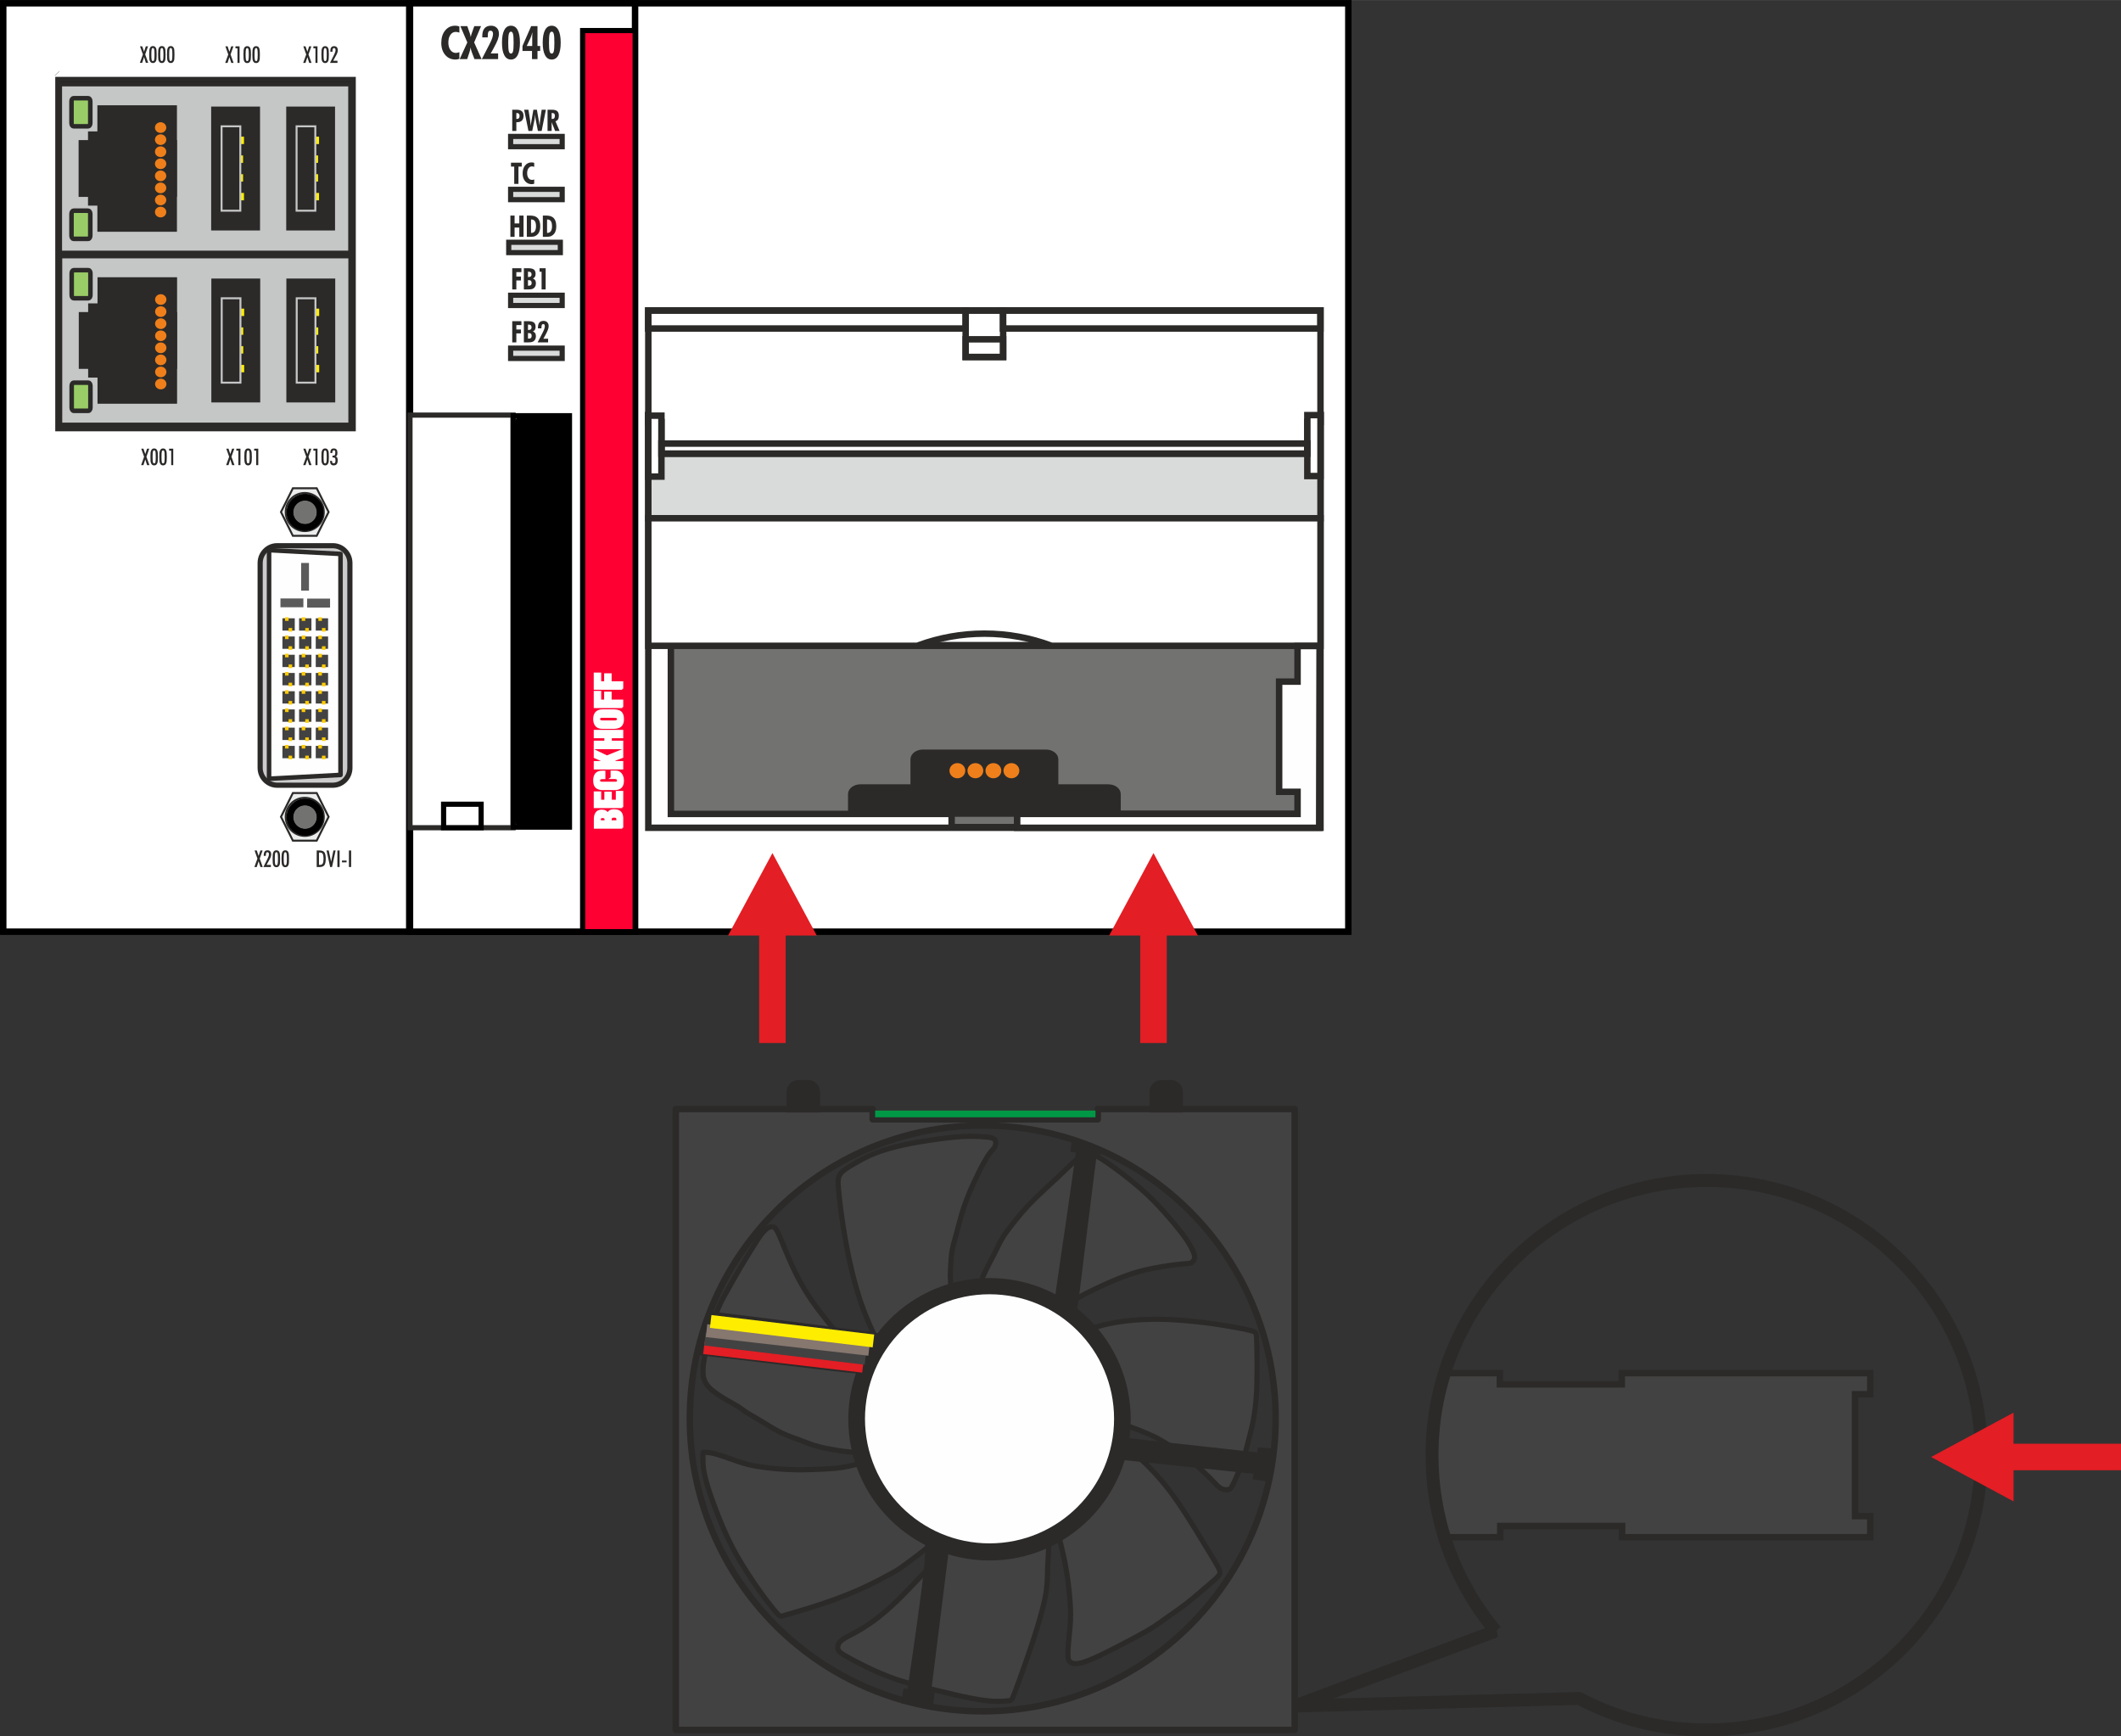 <?xml version="1.0" encoding="UTF-8"?>
<!DOCTYPE svg PUBLIC "-//W3C//DTD SVG 1.1//EN" "http://www.w3.org/Graphics/SVG/1.1/DTD/svg11.dtd">
<!-- Creator: CorelDRAW X6 -->
<svg xmlns="http://www.w3.org/2000/svg" xml:space="preserve" width="8.212cm" height="6.722cm" version="1.1" style="shape-rendering:geometricPrecision; text-rendering:geometricPrecision; image-rendering:optimizeQuality; fill-rule:evenodd; clip-rule:evenodd"
viewBox="0 0 45949 37610"
 xmlns:xlink="http://www.w3.org/1999/xlink">
 <rect x="0" y="0" width="45949" height="37610" fill="#333333" stroke="none"/>
 <defs>
  <style type="text/css">
   <![CDATA[
    .str6 {stroke:#2B2A29;stroke-width:42.635}
    .str11 {stroke:#5B5B5B;stroke-width:42.635}
    .str7 {stroke:#C5C6C6;stroke-width:42.635}
    .str5 {stroke:#EF7F1A;stroke-width:42.635}
    .str3 {stroke:#FEFEFE;stroke-width:42.635}
    .str4 {stroke:#2B2A29;stroke-width:98.699}
    .str10 {stroke:#2B2A29;stroke-width:98.699;stroke-linejoin:round}
    .str2 {stroke:#2B2A29;stroke-width:111.904}
    .str13 {stroke:#E31E24;stroke-width:111.904}
    .str1 {stroke:black;stroke-width:111.904}
    .str9 {stroke:#2B2A29;stroke-width:139.88}
    .str14 {stroke:#2B2A29;stroke-width:139.88;stroke-linejoin:round}
    .str12 {stroke:#EF7F1A;stroke-width:139.88}
    .str0 {stroke:black;stroke-width:139.88}
    .str8 {stroke:black;stroke-width:139.88;stroke-linejoin:bevel}
    .str15 {stroke:#2B2A29;stroke-width:279.759}
    .str17 {stroke:#434242;stroke-width:279.759}
    .str18 {stroke:#86776F;stroke-width:279.759}
    .str16 {stroke:#E31E24;stroke-width:279.759}
    .str19 {stroke:#FFED00;stroke-width:279.759}
    .fil20 {fill:none}
    .fil12 {fill:none;fill-rule:nonzero}
    .fil8 {fill:#2B2A29}
    .fil16 {fill:#434242}
    .fil18 {fill:#5B5B5B}
    .fil21 {fill:#727271}
    .fil7 {fill:#C5C6C6}
    .fil2 {fill:#D9DADA}
    .fil19 {fill:#EBECEC}
    .fil9 {fill:#EF7F1A}
    .fil17 {fill:#FECC00}
    .fil10 {fill:#FFED00}
    .fil27 {fill:#009846}
    .fil24 {fill:#2B2A29}
    .fil26 {fill:#434242}
    .fil23 {fill:#727271}
    .fil14 {fill:#D9DADA}
    .fil13 {fill:#FEFEFE}
    .fil4 {fill:black}
    .fil11 {fill:#99CC66}
    .fil15 {fill:#CCCCCC}
    .fil1 {fill:#FF0033}
    .fil0 {fill:white}
    .fil3 {fill:#2B2A29;fill-rule:nonzero}
    .fil25 {fill:#E31E24;fill-rule:nonzero}
    .fil6 {fill:black;fill-rule:nonzero}
    .fil22 {fill:white;fill-rule:nonzero}
    .fil5 {fill:#FEFEFE;fill-rule:nonzero}
   ]]>
  </style>
 </defs>
 <g id="Ebene_x0020_1">
  <g id="_730611408">
   <g>
    <polygon class="fil0 str0" points="70,70 8866,70 8866,20181 70,20181 "/>
    <polygon class="fil0 str0" points="29210,70 8896,70 8896,20181 29210,20181 "/>
    <polygon class="fil0 str0" points="13758,70 8882,70 8882,20181 13758,20181 "/>
    <polygon class="fil1 str1" points="13760,661 12622,661 12622,20181 13760,20181 "/>
    <polygon class="fil2 str2" points="11062,4100 12179,4100 12179,4324 11062,4324 "/>
    <polygon class="fil2 str2" points="11062,2954 12179,2954 12179,3177 11062,3177 "/>
    <polygon class="fil2 str2" points="11062,7540 12179,7540 12179,7764 11062,7764 "/>
    <polygon class="fil2 str2" points="11062,6394 12179,6394 12179,6617 11062,6617 "/>
    <path class="fil3" d="M11097 6269l0 -460 199 0 0 85 -110 0 0 96 100 0 0 84 -100 0 0 195 -89 0zm341 -269l9 0c24,0 41,-4 52,-14 11,-9 17,-23 17,-42 0,-21 -6,-36 -17,-45 -11,-10 -29,-15 -52,-15l-9 0 0 116zm0 187c1,0 3,0 6,1 3,0 5,0 7,0 23,0 40,-5 51,-14 10,-10 16,-25 16,-45 0,-22 -6,-38 -16,-48 -11,-9 -29,-14 -53,-14l-11 0 0 120zm-89 82l0 -460 89 0c60,0 103,10 127,28 25,19 38,51 38,95 0,25 -5,45 -14,62 -10,16 -24,29 -44,38 22,8 38,21 49,38 11,17 16,40 16,67 0,21 -4,40 -11,57 -6,17 -17,31 -30,43 -13,12 -29,20 -48,25 -18,5 -47,7 -87,7l-85 0zm384 0l0 -384 -44 0 0 -76 132 0 0 460 -88 0z"/>
    <path class="fil3" d="M11186 2576c1,0 3,0 5,0 2,0 4,0 5,0 19,0 34,-5 44,-16 11,-12 16,-28 16,-49 0,-22 -5,-38 -15,-48 -10,-10 -25,-16 -45,-16 -1,0 -3,1 -5,1 -2,0 -4,0 -5,0l0 128zm-89 260l0 -460 96 0c50,0 88,11 112,33 25,22 37,56 37,101 0,43 -12,76 -35,100 -24,24 -57,36 -100,36 -6,0 -10,0 -13,0 -3,0 -5,0 -8,-1l0 191 -89 0zm258 -460l93 0 33 208c3,19 6,40 8,63 2,23 4,49 6,77l60 -348 76 0 60 348c0,-20 1,-41 3,-62 1,-22 4,-43 7,-65l34 -221 91 0 -92 460 -81 0 -49 -253c-2,-13 -5,-28 -6,-46 -2,-17 -3,-37 -4,-58 -2,23 -4,44 -7,62 -2,17 -4,31 -6,41l-51 254 -82 0 -93 -460zm596 200c1,0 3,0 5,0 3,0 4,0 5,0 20,0 35,-5 45,-16 10,-11 15,-28 15,-49 0,-22 -4,-38 -14,-48 -9,-11 -23,-16 -44,-16 -3,0 -5,1 -7,1 -2,0 -3,0 -5,0l0 128zm-89 260l0 -460 96 0c52,0 90,11 114,31 23,21 35,54 35,99 0,33 -6,59 -18,79 -12,20 -30,33 -55,41l89 210 -97 0 -75 -190 0 190 -89 0z"/>
    <path class="fil3" d="M11140 3983l0 -375 -70 0 0 -85 233 0 0 85 -71 0 0 375 -92 0zm433 -5c-8,3 -17,6 -26,8 -9,2 -18,3 -27,3 -59,0 -106,-22 -143,-64 -37,-43 -55,-99 -55,-168 0,-72 18,-130 54,-174 35,-44 82,-66 140,-66 11,0 21,1 30,3 10,1 19,4 27,8l0 86c-8,-4 -17,-6 -25,-8 -9,-2 -17,-3 -25,-3 -30,0 -55,14 -74,41 -20,27 -29,63 -29,108 0,43 10,78 29,104 20,27 45,40 76,40 8,0 16,-1 24,-2 8,-2 16,-5 24,-9l0 93z"/>
    <path class="fil3" d="M11097 7416l0 -460 199 0 0 85 -110 0 0 95 100 0 0 85 -100 0 0 195 -89 0zm341 -269l9 0c24,0 41,-5 52,-14 11,-10 17,-24 17,-43 0,-20 -6,-35 -17,-45 -11,-10 -29,-15 -52,-15l-9 0 0 117zm0 187c1,0 3,0 6,0 3,0 5,0 7,0 23,0 40,-4 51,-14 10,-9 16,-24 16,-45 0,-22 -6,-38 -16,-47 -11,-10 -29,-14 -53,-14l-11 0 0 120zm-89 82l0 -460 89 0c60,0 103,9 127,28 25,19 38,50 38,94 0,25 -5,46 -14,62 -10,16 -24,29 -44,39 22,8 38,20 49,37 11,17 16,40 16,68 0,21 -4,39 -11,56 -6,17 -17,32 -30,43 -13,12 -29,20 -48,25 -18,5 -47,8 -87,8l-85 0zm298 0l113 -220c14,-27 25,-52 32,-75 8,-23 11,-42 11,-56 0,-15 -3,-26 -8,-34 -6,-8 -14,-12 -25,-12 -16,0 -26,7 -32,19 -6,13 -9,38 -9,74l-75 0c0,-2 0,-4 0,-7 0,-2 0,-6 0,-11 0,-47 10,-83 30,-108 21,-24 51,-36 91,-36 34,0 61,10 81,31 20,20 30,48 30,82 0,24 -5,50 -16,79 -10,29 -30,70 -59,123l-40 71 103 0 0 80 -227 0z"/>
    <polygon class="fil0 str2" points="8882,8991 11115,8991 11115,17929 8882,17929 "/>
    <polygon class="fil2 str2" points="11021,5247 12139,5247 12139,5471 11021,5471 "/>
    <path class="fil3" d="M11057 5129l0 -460 91 0 0 170 102 0 0 -170 92 0 0 460 -92 0 0 -200 -102 0 0 200 -91 0zm447 -85l7 0c33,0 58,-13 75,-37 17,-25 26,-60 26,-107 0,-50 -8,-87 -25,-111 -17,-24 -42,-36 -77,-36l-6 0 0 291zm-91 85l0 -460 79 0c71,0 124,19 159,57 35,38 53,96 53,173 0,47 -7,86 -20,117 -12,32 -32,58 -60,78 -16,13 -34,22 -55,27 -20,5 -49,8 -87,8l-69 0zm438 -85l8 0c32,0 57,-13 74,-37 17,-25 26,-60 26,-107 0,-50 -8,-87 -25,-111 -17,-24 -42,-36 -77,-36l-6 0 0 291zm-91 85l0 -460 79 0c71,0 124,19 159,57 35,38 53,96 53,173 0,47 -7,86 -20,117 -12,32 -32,58 -60,78 -16,13 -34,22 -55,27 -20,5 -49,8 -86,8l-70 0z"/>
    <polygon class="fil0 str1" points="11118,9004 12337,9004 12337,17916 11118,17916 "/>
    <path class="fil4 str1" d="M11241 9084l1020 0c16,0 29,60 29,133l0 8499c0,72 -13,132 -29,132l-1020 0c-16,0 -29,-60 -29,-132l0 -8499c0,-73 13,-133 29,-133z"/>
    <polygon class="fil0 str1" points="9610,17420 10423,17420 10423,17928 9610,17928 "/>
    <path class="fil5 str3" d="M13481 17929l-595 0 0 -189c0,-53 11,-96 34,-129 23,-34 60,-52 112,-53 38,0 67,6 85,18 18,11 35,28 50,50 12,-21 25,-37 36,-48 12,-11 26,-18 41,-22 16,-4 37,-6 63,-6 38,0 70,6 96,19 26,12 45,32 58,59 14,27 20,62 20,104l0 197zm-107 -140c1,-5 1,-13 1,-23 0,-23 -3,-40 -9,-51 -6,-11 -13,-18 -24,-21 -9,-3 -23,-4 -41,-4 -20,0 -36,3 -47,9 -10,6 -17,17 -21,30 -4,15 -6,34 -6,60l147 0zm-254 0c0,-26 -2,-45 -6,-58 -4,-12 -11,-21 -21,-25 -9,-4 -24,-7 -43,-7 -18,0 -31,4 -39,11 -8,7 -13,16 -14,26 -2,11 -3,29 -4,53l127 0zm361 -306l-597 0 0 -319 119 0 0 180 111 0 0 -175 119 0 0 175 129 0 0 -191 119 0 0 330zm-232 -631l0 -140 88 0c37,0 67,10 91,30 24,20 41,45 52,74 10,30 16,59 16,89 0,44 -7,80 -20,108 -13,27 -33,47 -60,60 -27,13 -62,20 -104,20l-257 0c-55,0 -99,-14 -133,-41 -34,-28 -50,-77 -50,-147 0,-30 3,-57 10,-81 7,-24 17,-43 31,-60 15,-16 32,-29 54,-37 22,-9 47,-13 77,-13l11 0 39 0 0 141 -39 0c-25,0 -45,4 -57,12 -13,8 -19,19 -19,34l0 1c0,16 5,29 12,38 8,8 23,13 45,13l301 0c34,0 51,-16 51,-48 0,-31 -19,-48 -58,-51l-26 -2 -55 0zm232 -206l-597 0 0 -140 239 0 -239 -104 0 -144 264 127 333 -135 0 148 -208 77 61 31 147 0 0 140zm0 -439l-597 0 0 -142 230 0 0 -96 -230 0 0 -139 597 0 0 139 -248 0 0 96 248 0 0 142zm-171 -441l-261 0c-65,-1 -111,-20 -137,-55 -27,-35 -40,-81 -40,-137 0,-26 3,-50 9,-72 6,-22 16,-42 30,-60 14,-17 33,-31 56,-41 23,-10 50,-15 82,-15l261 0c43,2 77,9 104,21 27,13 47,33 61,60 14,28 21,65 21,112 0,45 -8,81 -24,109 -15,27 -37,46 -64,58 -27,12 -60,18 -98,20zm-274 -141l13 1 263 0c22,0 40,-4 55,-12 14,-9 21,-21 21,-38 0,-18 -6,-31 -20,-38 -14,-7 -35,-11 -62,-11l-257 0 -13 0c-38,2 -57,18 -57,50 1,28 20,44 57,48zm445 -309l-597 0 0 -330 119 0 0 189 106 0 0 -173 120 0 0 173 252 0 0 141zm0 -397l-597 0 0 -330 119 0 0 189 106 0 0 -173 120 0 0 173 252 0 0 141z"/>
    <path class="fil3" d="M9952 1272c-14,6 -28,10 -42,13 -14,3 -27,4 -41,4 -92,0 -166,-33 -223,-99 -57,-67 -86,-153 -86,-261 0,-112 28,-202 84,-270 56,-69 129,-103 218,-103 17,0 33,1 48,4 14,3 28,7 42,13l0 133c-14,-5 -27,-9 -40,-12 -13,-2 -26,-4 -38,-4 -48,0 -87,21 -116,63 -30,43 -45,98 -45,168 0,67 15,121 46,163 30,41 70,62 118,62 12,0 24,-2 37,-5 12,-3 25,-7 38,-12l0 143zm327 8l-56 -145c-6,-15 -11,-32 -16,-50 -5,-17 -9,-36 -12,-56 -4,20 -8,39 -12,57 -4,18 -9,34 -14,49l-48 145 -163 0 166 -362 -151 -353 150 0 53 150c3,8 7,19 10,33 4,14 8,32 12,53 4,-18 8,-35 12,-50 4,-14 8,-27 12,-36l53 -150 147 0 -150 353 161 362 -154 0zm159 0l176 -342c21,-41 38,-80 50,-116 11,-36 17,-65 17,-88 0,-22 -5,-40 -14,-52 -9,-12 -21,-18 -38,-18 -24,0 -41,10 -50,29 -9,20 -13,58 -13,116l-117 0c0,-4 0,-7 -1,-11 0,-4 0,-10 0,-18 0,-73 16,-129 48,-167 32,-38 79,-57 141,-57 53,0 95,16 126,48 31,31 46,74 46,129 0,36 -8,77 -24,122 -16,44 -47,108 -93,192l-61 110 160 0 0 123 -353 0zm572 -356c0,91 4,153 13,186 9,33 24,50 46,50 22,0 37,-17 45,-49 9,-33 13,-95 13,-187 0,-94 -4,-157 -13,-189 -8,-33 -23,-50 -45,-50 -22,0 -37,17 -46,51 -9,33 -13,96 -13,188zm254 -1c0,119 -17,209 -50,272 -34,63 -82,94 -144,94 -63,0 -112,-31 -145,-94 -34,-63 -50,-153 -50,-272 0,-119 16,-210 50,-273 33,-63 81,-94 145,-94 62,0 111,31 144,94 33,63 50,154 50,273zm147 72l119 0 0 -202c0,-6 0,-16 1,-28 0,-12 2,-35 4,-68 -8,28 -16,54 -24,77 -9,23 -17,43 -24,60l-76 161zm114 285l0 -177 -206 0 0 -108 188 -430 137 0 0 430 58 0 0 108 -58 0 0 177 -119 0zm368 -356c0,91 4,153 13,186 9,33 24,50 46,50 22,0 37,-17 45,-49 9,-33 13,-95 13,-187 0,-94 -4,-157 -13,-189 -8,-33 -23,-50 -45,-50 -22,0 -37,17 -46,51 -9,33 -13,96 -13,188zm254 -1c0,119 -17,209 -50,272 -34,63 -82,94 -145,94 -63,0 -111,-31 -144,-94 -34,-63 -51,-153 -51,-272 0,-119 17,-210 50,-273 34,-63 82,-94 145,-94 63,0 111,31 145,94 33,63 50,154 50,273z"/>
    <g id="USB">
     <polygon class="fil6 str2" points="1253,1720 7652,1720 7652,9286 1253,9286 "/>
     <path class="fil3" d="M3030 1360l66 -182 -63 -176 48 0 40 117 38 -117 49 0 -63 176 66 182 -51 0 -39 -125 -41 125 -50 0zm249 -179c0,59 2,97 7,115 5,17 14,26 27,26 13,0 22,-9 27,-26 5,-17 7,-55 7,-115 0,-60 -2,-99 -7,-116 -5,-17 -14,-26 -27,-26 -13,0 -22,9 -27,26 -5,18 -7,56 -7,116zm-47 0c0,-39 1,-68 3,-88 1,-20 4,-35 9,-45 7,-18 16,-31 27,-39 11,-8 25,-12 42,-12 17,0 32,4 42,12 11,8 20,21 28,39 4,10 7,25 8,45 2,20 3,49 3,88 0,39 -1,68 -3,88 -1,19 -4,34 -8,45 -8,17 -17,30 -28,38 -10,8 -25,12 -42,12 -17,0 -31,-4 -42,-12 -11,-8 -20,-21 -27,-38 -5,-10 -8,-25 -9,-45 -2,-20 -3,-49 -3,-88zm240 0c0,59 2,97 7,115 5,17 14,26 27,26 13,0 22,-9 27,-26 5,-17 8,-55 8,-115 0,-60 -3,-99 -8,-116 -5,-17 -14,-26 -27,-26 -13,0 -22,9 -27,26 -5,18 -7,56 -7,116zm-47 0c0,-39 1,-68 3,-88 2,-20 4,-35 9,-45 7,-18 16,-31 27,-39 11,-8 25,-12 42,-12 18,0 32,4 43,12 10,8 19,21 27,39 4,10 7,25 8,45 2,20 3,49 3,88 0,39 -1,68 -3,88 -1,19 -4,34 -8,45 -8,17 -17,30 -27,38 -11,8 -25,12 -43,12 -17,0 -31,-4 -42,-12 -11,-8 -20,-21 -27,-38 -5,-10 -7,-25 -9,-45 -2,-20 -3,-49 -3,-88zm240 0c0,59 2,97 7,115 5,17 14,26 27,26 13,0 22,-9 27,-26 5,-17 8,-55 8,-115 0,-60 -3,-99 -8,-116 -5,-17 -14,-26 -27,-26 -13,0 -22,9 -27,26 -5,18 -7,56 -7,116zm-47 0c0,-39 1,-68 3,-88 2,-20 5,-35 9,-45 7,-18 16,-31 27,-39 11,-8 25,-12 42,-12 18,0 32,4 43,12 10,8 19,21 27,39 4,10 7,25 8,45 2,20 3,49 3,88 0,39 -1,68 -3,88 -1,19 -4,34 -8,45 -8,17 -17,30 -27,38 -11,8 -25,12 -43,12 -17,0 -31,-4 -42,-12 -11,-8 -20,-21 -27,-38 -4,-10 -7,-25 -9,-45 -2,-20 -3,-49 -3,-88z"/>
     <path class="fil3" d="M4879 1361l66 -182 -62 -176 48 0 39 118 39 -118 48 0 -62 176 65 182 -50 0 -40 -125 -40 125 -51 0zm266 0l0 -315 -44 0 0 -43 89 0 0 358 -45 0zm176 -179c0,59 3,97 8,115 5,17 14,26 27,26 13,0 21,-8 26,-26 5,-17 8,-55 8,-115 0,-60 -3,-99 -8,-116 -5,-17 -13,-26 -26,-26 -13,0 -22,9 -27,27 -5,17 -8,56 -8,115zm-47 0c0,-39 1,-68 3,-88 2,-20 5,-35 9,-45 7,-17 16,-30 27,-38 11,-8 25,-12 43,-12 17,0 31,4 42,12 11,8 20,21 27,38 4,11 7,26 9,45 2,20 3,49 3,88 0,39 -1,68 -3,88 -2,20 -5,35 -9,45 -7,18 -16,30 -27,38 -11,8 -25,12 -42,12 -18,0 -32,-4 -43,-12 -11,-8 -20,-20 -27,-38 -4,-10 -7,-25 -9,-45 -2,-19 -3,-49 -3,-88zm240 0c0,59 3,97 8,115 5,17 14,26 27,26 13,0 22,-8 26,-26 5,-17 8,-55 8,-115 0,-60 -3,-99 -8,-116 -4,-17 -13,-26 -26,-26 -13,0 -22,9 -27,27 -5,17 -8,56 -8,115zm-47 0c0,-39 1,-68 3,-88 2,-20 5,-35 9,-45 7,-17 16,-30 27,-38 11,-8 25,-12 43,-12 17,0 31,4 42,12 11,8 20,21 27,38 4,11 7,26 9,45 2,20 3,49 3,88 0,39 -1,68 -3,88 -2,20 -5,35 -9,45 -7,18 -16,30 -27,38 -11,8 -25,12 -42,12 -18,0 -32,-4 -43,-12 -11,-8 -20,-20 -27,-38 -4,-10 -7,-25 -9,-45 -2,-19 -3,-49 -3,-88z"/>
     <path class="fil3" d="M6568 1361l66 -182 -63 -176 48 0 40 118 38 -118 48 0 -62 176 66 182 -51 0 -39 -124 -41 124 -50 0zm266 0l0 -315 -45 0 0 -43 89 0 0 358 -44 0zm176 -179c0,59 2,97 7,115 5,17 14,26 27,26 13,0 22,-8 27,-26 5,-17 7,-55 7,-115 0,-60 -2,-99 -7,-116 -5,-17 -14,-26 -27,-26 -13,0 -22,9 -27,27 -5,17 -7,56 -7,115zm-47 0c0,-39 1,-68 3,-88 1,-20 4,-35 9,-45 7,-17 16,-30 27,-38 11,-8 25,-12 42,-12 17,0 32,4 42,12 11,8 20,21 27,38 5,11 7,26 9,45 2,20 3,50 3,88 0,39 -1,68 -3,88 -2,20 -4,35 -9,45 -7,18 -16,31 -27,38 -10,8 -25,12 -42,12 -17,0 -31,-4 -42,-12 -11,-7 -20,-20 -27,-38 -5,-10 -8,-25 -9,-45 -2,-19 -3,-49 -3,-88zm186 179l95 -190c8,-16 14,-32 18,-46 5,-14 7,-26 7,-38 0,-16 -3,-28 -8,-35 -6,-8 -14,-12 -25,-12 -12,0 -21,5 -26,16 -5,10 -8,27 -8,51l0 13 -45 0c0,-3 0,-5 0,-7 0,-3 0,-6 0,-11 0,-35 6,-60 20,-77 14,-18 34,-26 62,-26 24,0 44,8 58,23 14,16 21,37 21,65 0,16 -3,33 -8,50 -6,17 -15,38 -28,62l-64 116 93 0 0 46 -162 0z"/>
     <path class="fil3" d="M4899 10075l65 -182 -62 -175 48 0 39 117 39 -117 48 0 -62 175 66 182 -51 0 -40 -124 -40 124 -50 0zm265 0l0 -314 -44 0 0 -43 89 0 0 357 -45 0zm176 -179c0,59 3,98 8,115 5,18 14,26 27,26 13,0 22,-8 27,-25 5,-17 7,-56 7,-116 0,-60 -2,-99 -7,-116 -5,-17 -14,-25 -27,-25 -13,0 -22,8 -27,26 -5,17 -8,56 -8,115zm-47 1c0,-39 1,-69 3,-89 2,-20 5,-34 9,-44 7,-18 16,-31 27,-39 11,-8 25,-12 43,-12 17,0 31,4 42,12 11,8 20,21 27,39 4,10 7,25 9,45 2,19 3,49 3,88 0,38 -1,67 -3,87 -2,20 -5,35 -9,45 -7,18 -16,31 -27,39 -11,8 -25,12 -42,12 -18,0 -32,-4 -43,-12 -11,-8 -20,-21 -27,-39 -4,-10 -7,-25 -9,-44 -2,-20 -3,-50 -3,-88zm257 178l0 -314 -44 0 0 -43 89 0 0 357 -45 0z"/>
     <path class="fil3" d="M3057 10075l65 -182 -62 -175 48 0 39 117 39 -117 48 0 -62 175 66 182 -51 0 -40 -124 -40 124 -50 0zm249 -179c0,59 2,98 7,115 5,18 14,26 27,26 13,0 22,-8 27,-25 5,-17 7,-56 7,-116 0,-60 -2,-99 -7,-116 -5,-17 -14,-25 -27,-25 -13,0 -22,8 -27,26 -5,17 -7,56 -7,115zm-47 1c0,-39 1,-69 2,-89 2,-20 5,-34 10,-44 7,-18 16,-31 27,-39 11,-8 25,-12 42,-12 17,0 31,4 42,12 11,8 20,21 27,39 4,10 7,25 9,45 2,19 3,49 3,88 0,38 -1,67 -3,87 -2,20 -5,35 -9,45 -7,18 -16,31 -27,39 -11,8 -25,12 -42,12 -17,0 -31,-4 -42,-12 -11,-8 -20,-21 -27,-39 -5,-10 -8,-25 -10,-44 -1,-20 -2,-50 -2,-88zm240 -1c0,59 2,98 7,115 5,18 14,26 27,26 13,0 22,-8 27,-25 5,-17 7,-56 7,-116 0,-60 -2,-99 -7,-116 -5,-17 -14,-25 -27,-25 -13,0 -22,8 -27,26 -5,17 -7,56 -7,115zm-47 1c0,-39 1,-69 2,-89 2,-20 5,-34 10,-44 7,-18 16,-31 27,-39 11,-8 25,-12 42,-12 17,0 31,4 42,12 11,8 20,21 27,39 4,10 7,25 9,45 2,19 3,49 3,88 0,38 -1,67 -3,87 -2,20 -5,35 -9,45 -7,18 -16,31 -27,39 -11,8 -25,12 -42,12 -17,0 -31,-4 -42,-12 -11,-8 -20,-21 -27,-39 -5,-10 -8,-25 -10,-44 -1,-20 -2,-50 -2,-88zm257 178l0 -314 -45 0 0 -43 89 0 0 357 -44 0z"/>
     <path class="fil3" d="M6568 10075l66 -182 -63 -175 48 0 40 117 38 -117 48 0 -62 175 66 182 -51 0 -39 -124 -41 124 -50 0zm266 0l0 -314 -45 0 0 -43 89 0 0 357 -44 0zm176 -179c0,59 2,98 7,115 5,18 14,26 27,26 13,0 22,-8 27,-25 5,-17 7,-56 7,-116 0,-60 -2,-99 -7,-116 -5,-17 -14,-25 -27,-25 -13,0 -22,8 -27,26 -5,17 -7,56 -7,115zm-47 1c0,-39 1,-69 3,-89 1,-20 4,-34 9,-44 7,-18 16,-31 27,-39 11,-8 25,-12 42,-12 17,0 32,4 42,12 11,8 20,21 27,39 5,10 7,25 9,45 2,19 3,49 3,88 0,38 -1,67 -3,87 -2,20 -4,35 -9,45 -7,18 -16,31 -27,39 -10,8 -25,12 -42,12 -17,0 -31,-4 -42,-12 -11,-8 -20,-21 -27,-39 -5,-10 -8,-25 -9,-44 -2,-20 -3,-50 -3,-88zm188 85l42 0c0,1 0,2 0,4 0,2 0,3 0,4 0,16 3,27 9,35 7,8 16,11 28,11 13,0 23,-5 29,-14 6,-10 9,-26 9,-47 0,-28 -4,-46 -12,-54 -8,-9 -24,-13 -47,-13l-7 0 0 -39c2,0 4,0 6,0 2,0 5,0 9,0 19,0 31,-4 38,-12 6,-9 9,-26 9,-53 0,-18 -2,-31 -7,-39 -5,-9 -13,-13 -23,-13 -12,0 -21,5 -26,14 -6,9 -9,25 -10,47l-40 0c-1,-1 -1,-3 -1,-5 0,-2 0,-6 0,-10 0,-28 6,-50 19,-64 12,-14 31,-21 55,-21 27,0 47,8 60,24 13,16 19,40 19,73 0,23 -3,41 -10,54 -7,12 -18,20 -32,24 17,3 29,10 37,23 7,13 11,32 11,58 0,39 -7,67 -22,84 -14,18 -36,27 -67,27 -26,0 -45,-8 -57,-23 -13,-14 -19,-37 -19,-67l0 -8z"/>
     <polygon class="fil7 str4" points="1295,5478 1295,1821 7593,1821 7593,5478 "/>
     <polygon class="fil8 str4" points="2159,4970 2159,2329 3784,2329 3784,4970 "/>
     <polygon class="fil8 str4" points="1956,4404 1956,2895 3378,2895 3378,4404 "/>
     <polygon class="fil8 str4" points="1752,4215 1752,3083 3784,3083 3784,4215 "/>
     <path class="fil9 str5" d="M3378 3547c0,-52 45,-94 101,-94 56,0 102,42 102,94 0,52 -46,94 -102,94 -56,0 -101,-42 -101,-94z"/>
     <path class="fil9 str5" d="M3378 3286c0,-53 45,-95 101,-95 56,0 102,42 102,95 0,52 -46,94 -102,94 -56,0 -101,-42 -101,-94z"/>
     <path class="fil9 str5" d="M3378 3024c0,-52 45,-94 101,-94 56,0 102,42 102,94 0,52 -46,94 -102,94 -56,0 -101,-42 -101,-94z"/>
     <path class="fil9 str5" d="M3378 2763c0,-52 45,-95 101,-95 56,0 102,43 102,95 0,52 -46,94 -102,94 -56,0 -101,-42 -101,-94z"/>
     <path class="fil9 str5" d="M3378 3808c0,-52 45,-94 101,-94 56,0 102,42 102,94 0,52 -46,95 -102,95 -56,0 -101,-43 -101,-95z"/>
     <path class="fil9 str5" d="M3378 4592c0,-52 45,-94 101,-94 56,0 102,42 102,94 0,53 -46,95 -102,95 -56,0 -101,-42 -101,-95z"/>
     <path class="fil9 str5" d="M3378 4331c0,-52 45,-94 101,-94 56,0 102,42 102,94 0,52 -46,94 -102,94 -56,0 -101,-42 -101,-94z"/>
     <path class="fil9 str5" d="M3378 4070c0,-52 45,-95 101,-95 56,0 102,43 102,95 0,52 -46,94 -102,94 -56,0 -101,-42 -101,-94z"/>
     <polygon class="fil8 str6" points="6222,4970 6222,2329 7237,2329 7237,4970 "/>
     <polygon class="fil8 str6" points="4596,4970 4596,2329 5612,2329 5612,4970 "/>
     <g>
      <polygon class="fil10 str6" points="5104,3141 5104,2938 5307,2938 5307,3141 "/>
      <polygon class="fil10 str6" points="5084,3954 5084,3751 5287,3751 5287,3954 "/>
      <polygon class="fil10 str6" points="5104,4360 5104,4157 5307,4157 5307,4360 "/>
      <polygon class="fil10 str6" points="5084,3548 5084,3345 5287,3345 5287,3548 "/>
      <polygon class="fil8 str7" points="4800,4563 4800,2735 5206,2735 5206,4563 "/>
     </g>
     <g>
      <polygon class="fil10 str6" points="6729,3141 6729,2938 6933,2938 6933,3141 "/>
      <polygon class="fil10 str6" points="6709,3954 6709,3751 6912,3751 6912,3954 "/>
      <polygon class="fil10 str6" points="6729,4360 6729,4157 6933,4157 6933,4360 "/>
      <polygon class="fil10 str6" points="6709,3548 6709,3345 6912,3345 6912,3548 "/>
      <polygon class="fil8 str7" points="6425,4563 6425,2735 6831,2735 6831,4563 "/>
     </g>
     <path class="fil11 str4" d="M1549 2667l0 -474c0,-37 21,-67 45,-67l316 0c25,0 46,30 46,67l0 474c0,38 -21,68 -46,68l-316 0c-24,0 -45,-30 -45,-68z"/>
     <path class="fil11 str4" d="M1549 5105l0 -474c0,-37 21,-68 45,-68l316 0c25,0 46,31 46,68l0 474c0,37 -21,68 -46,68l-316 0c-24,0 -45,-31 -45,-68z"/>
     <line class="fil12 str8" x1="1236" y1="1587" x2="1239" y2= "1590" />
     <polygon class="fil7 str4" points="1299,9203 1299,5546 7596,5546 7596,9203 "/>
     <polygon class="fil8 str4" points="2162,8695 2162,6054 3787,6054 3787,8695 "/>
     <polygon class="fil8 str4" points="1959,8129 1959,6620 3381,6620 3381,8129 "/>
     <polygon class="fil8 str4" points="1756,7940 1756,6808 3787,6808 3787,7940 "/>
     <path class="fil9 str5" d="M3381 7272c0,-52 45,-94 102,-94 56,0 101,42 101,94 0,52 -45,94 -101,94 -57,0 -102,-42 -102,-94z"/>
     <path class="fil9 str5" d="M3381 7011c0,-53 45,-95 102,-95 56,0 101,42 101,95 0,52 -45,94 -101,94 -57,0 -102,-42 -102,-94z"/>
     <path class="fil9 str5" d="M3381 6749c0,-52 45,-94 102,-94 56,0 101,42 101,94 0,52 -45,95 -101,95 -57,0 -102,-43 -102,-95z"/>
     <path class="fil9 str5" d="M3381 6488c0,-52 45,-95 102,-95 56,0 101,43 101,95 0,52 -45,94 -101,94 -57,0 -102,-42 -102,-94z"/>
     <path class="fil9 str5" d="M3381 7533c0,-52 45,-94 102,-94 56,0 101,42 101,94 0,52 -45,95 -101,95 -57,0 -102,-43 -102,-95z"/>
     <path class="fil9 str5" d="M3381 8317c0,-52 45,-94 102,-94 56,0 101,42 101,94 0,53 -45,95 -101,95 -57,0 -102,-42 -102,-95z"/>
     <path class="fil9 str5" d="M3381 8056c0,-52 45,-94 102,-94 56,0 101,42 101,94 0,52 -45,94 -101,94 -57,0 -102,-42 -102,-94z"/>
     <path class="fil9 str5" d="M3381 7795c0,-52 45,-95 102,-95 56,0 101,43 101,95 0,52 -45,94 -101,94 -57,0 -102,-42 -102,-94z"/>
     <polygon class="fil8 str6" points="6225,8695 6225,6054 7241,6054 7241,8695 "/>
     <polygon class="fil8 str6" points="4600,8695 4600,6054 5616,6054 5616,8695 "/>
     <g>
      <polygon class="fil10 str6" points="5108,6866 5108,6663 5311,6663 5311,6866 "/>
      <polygon class="fil10 str6" points="5087,7679 5087,7476 5291,7476 5291,7679 "/>
      <polygon class="fil10 str6" points="5108,8085 5108,7882 5311,7882 5311,8085 "/>
      <polygon class="fil10 str6" points="5087,7273 5087,7070 5291,7070 5291,7273 "/>
      <polygon class="fil8 str7" points="4803,8288 4803,6460 5209,6460 5209,8288 "/>
     </g>
     <g>
      <polygon class="fil10 str6" points="6733,6866 6733,6663 6936,6663 6936,6866 "/>
      <polygon class="fil10 str6" points="6713,7679 6713,7476 6916,7476 6916,7679 "/>
      <polygon class="fil10 str6" points="6733,8085 6733,7882 6936,7882 6936,8085 "/>
      <polygon class="fil10 str6" points="6713,7273 6713,7070 6916,7070 6916,7273 "/>
      <polygon class="fil8 str7" points="6428,8288 6428,6460 6834,6460 6834,8288 "/>
     </g>
     <path class="fil11 str4" d="M1553 6392l0 -474c0,-37 20,-67 45,-67l316 0c25,0 45,30 45,67l0 474c0,38 -20,68 -45,68l-316 0c-25,0 -45,-30 -45,-68z"/>
     <path class="fil11 str4" d="M1553 8830l0 -474c0,-37 20,-68 45,-68l316 0c25,0 45,31 45,68l0 474c0,37 -20,68 -45,68l-316 0c-25,0 -45,-31 -45,-68z"/>
    </g>
    <polygon class="fil13 str9" points="14045,8991 28607,8991 28607,17930 14045,17930 "/>
    <polygon class="fil14 str9" points="14045,8991 28607,8991 28607,11225 14045,11225 "/>
    <polygon class="fil0 str9" points="14045,6725 28607,6725 28607,9141 28322,9141 28322,9826 14329,9826 14329,9141 14045,9141 "/>
    <g id="DVI">
     <path class="fil15 str2" d="M6004 11820l1207 0c203,0 369,169 369,375l0 4438c0,206 -166,375 -369,375l-1207 0c-202,0 -368,-169 -368,-375l0 -4438c0,-206 166,-375 368,-375z"/>
     <g>
      <polygon class="fil5 str10" points="7377,16785 7377,11998 5829,11916 5829,16868 "/>
      <g>
       <g>
        <polygon class="fil16 str3" points="6768,14865 6768,14555 6458,14555 6458,14865 "/>
        <polygon class="fil17" points="6613,14633 6613,14555 6536,14555 6536,14633 "/>
        <polygon class="fil17" points="6690,14865 6690,14788 6613,14788 6613,14865 "/>
       </g>
       <g>
        <polygon class="fil16 str3" points="6768,14470 6768,14161 6458,14161 6458,14470 "/>
        <polygon class="fil17" points="6613,14238 6613,14161 6536,14161 6536,14238 "/>
        <polygon class="fil17" points="6690,14470 6690,14393 6613,14393 6613,14470 "/>
       </g>
       <g>
        <polygon class="fil16 str3" points="6768,14075 6768,13765 6458,13765 6458,14075 "/>
        <polygon class="fil17" points="6613,13843 6613,13765 6536,13765 6536,13843 "/>
        <polygon class="fil17" points="6690,14075 6690,13998 6613,13998 6613,14075 "/>
       </g>
       <g>
        <polygon class="fil16 str3" points="6768,13680 6768,13371 6458,13371 6458,13680 "/>
        <polygon class="fil17" points="6613,13448 6613,13371 6536,13371 6536,13448 "/>
        <polygon class="fil17" points="6690,13680 6690,13603 6613,13603 6613,13680 "/>
       </g>
       <g>
        <polygon class="fil16 str3" points="6768,16445 6768,16135 6458,16135 6458,16445 "/>
        <polygon class="fil17" points="6613,16213 6613,16135 6536,16135 6536,16213 "/>
        <polygon class="fil17" points="6690,16445 6690,16368 6613,16368 6613,16445 "/>
       </g>
       <g>
        <polygon class="fil16 str3" points="6768,16050 6768,15740 6458,15740 6458,16050 "/>
        <polygon class="fil17" points="6613,15818 6613,15740 6536,15740 6536,15818 "/>
        <polygon class="fil17" points="6690,16050 6690,15973 6613,15973 6613,16050 "/>
       </g>
       <g>
        <polygon class="fil16 str3" points="6768,15655 6768,15345 6458,15345 6458,15655 "/>
        <polygon class="fil17" points="6613,15423 6613,15345 6536,15345 6536,15423 "/>
        <polygon class="fil17" points="6690,15655 6690,15578 6613,15578 6613,15655 "/>
       </g>
       <g>
        <polygon class="fil16 str3" points="6768,15260 6768,14951 6458,14951 6458,15260 "/>
        <polygon class="fil17" points="6613,15028 6613,14951 6536,14951 6536,15028 "/>
        <polygon class="fil17" points="6690,15260 6690,15183 6613,15183 6613,15260 "/>
       </g>
      </g>
      <g>
       <g>
        <polygon class="fil16 str3" points="6407,14865 6407,14555 6097,14555 6097,14865 "/>
        <polygon class="fil17" points="6252,14633 6252,14555 6175,14555 6175,14633 "/>
        <polygon class="fil17" points="6329,14865 6329,14788 6252,14788 6252,14865 "/>
       </g>
       <g>
        <polygon class="fil16 str3" points="6407,14470 6407,14161 6097,14161 6097,14470 "/>
        <polygon class="fil17" points="6252,14238 6252,14161 6175,14161 6175,14238 "/>
        <polygon class="fil17" points="6329,14470 6329,14393 6252,14393 6252,14470 "/>
       </g>
       <g>
        <polygon class="fil16 str3" points="6407,14075 6407,13765 6097,13765 6097,14075 "/>
        <polygon class="fil17" points="6252,13843 6252,13765 6175,13765 6175,13843 "/>
        <polygon class="fil17" points="6329,14075 6329,13998 6252,13998 6252,14075 "/>
       </g>
       <g>
        <polygon class="fil16 str3" points="6407,13680 6407,13371 6097,13371 6097,13680 "/>
        <polygon class="fil17" points="6252,13448 6252,13371 6175,13371 6175,13448 "/>
        <polygon class="fil17" points="6329,13680 6329,13603 6252,13603 6252,13680 "/>
       </g>
       <g>
        <polygon class="fil16 str3" points="6407,16445 6407,16135 6097,16135 6097,16445 "/>
        <polygon class="fil17" points="6252,16213 6252,16135 6175,16135 6175,16213 "/>
        <polygon class="fil17" points="6329,16445 6329,16368 6252,16368 6252,16445 "/>
       </g>
       <g>
        <polygon class="fil16 str3" points="6407,16050 6407,15740 6097,15740 6097,16050 "/>
        <polygon class="fil17" points="6252,15818 6252,15740 6175,15740 6175,15818 "/>
        <polygon class="fil17" points="6329,16050 6329,15973 6252,15973 6252,16050 "/>
       </g>
       <g>
        <polygon class="fil16 str3" points="6407,15655 6407,15345 6097,15345 6097,15655 "/>
        <polygon class="fil17" points="6252,15423 6252,15345 6175,15345 6175,15423 "/>
        <polygon class="fil17" points="6329,15655 6329,15578 6252,15578 6252,15655 "/>
       </g>
       <g>
        <polygon class="fil16 str3" points="6407,15260 6407,14951 6097,14951 6097,15260 "/>
        <polygon class="fil17" points="6252,15028 6252,14951 6175,14951 6175,15028 "/>
        <polygon class="fil17" points="6329,15260 6329,15183 6252,15183 6252,15260 "/>
       </g>
      </g>
      <g>
       <g>
        <polygon class="fil16 str3" points="7129,14865 7129,14555 6819,14555 6819,14865 "/>
        <polygon class="fil17" points="6974,14633 6974,14555 6897,14555 6897,14633 "/>
        <polygon class="fil17" points="7052,14865 7052,14788 6974,14788 6974,14865 "/>
       </g>
       <g>
        <polygon class="fil16 str3" points="7129,14470 7129,14161 6819,14161 6819,14470 "/>
        <polygon class="fil17" points="6974,14238 6974,14161 6897,14161 6897,14238 "/>
        <polygon class="fil17" points="7052,14470 7052,14393 6974,14393 6974,14470 "/>
       </g>
       <g>
        <polygon class="fil16 str3" points="7129,14075 7129,13765 6819,13765 6819,14075 "/>
        <polygon class="fil17" points="6974,13843 6974,13765 6897,13765 6897,13843 "/>
        <polygon class="fil17" points="7052,14075 7052,13998 6974,13998 6974,14075 "/>
       </g>
       <g>
        <polygon class="fil16 str3" points="7129,13680 7129,13371 6819,13371 6819,13680 "/>
        <polygon class="fil17" points="6974,13448 6974,13371 6897,13371 6897,13448 "/>
        <polygon class="fil17" points="7052,13680 7052,13603 6974,13603 6974,13680 "/>
       </g>
       <g>
        <polygon class="fil16 str3" points="7129,16445 7129,16135 6819,16135 6819,16445 "/>
        <polygon class="fil17" points="6974,16213 6974,16135 6897,16135 6897,16213 "/>
        <polygon class="fil17" points="7052,16445 7052,16368 6974,16368 6974,16445 "/>
       </g>
       <g>
        <polygon class="fil16 str3" points="7129,16050 7129,15740 6819,15740 6819,16050 "/>
        <polygon class="fil17" points="6974,15818 6974,15740 6897,15740 6897,15818 "/>
        <polygon class="fil17" points="7052,16050 7052,15973 6974,15973 6974,16050 "/>
       </g>
       <g>
        <polygon class="fil16 str3" points="7129,15655 7129,15345 6819,15345 6819,15655 "/>
        <polygon class="fil17" points="6974,15423 6974,15345 6897,15345 6897,15423 "/>
        <polygon class="fil17" points="7052,15655 7052,15578 6974,15578 6974,15655 "/>
       </g>
       <g>
        <polygon class="fil16 str3" points="7129,15260 7129,14951 6819,14951 6819,15260 "/>
        <polygon class="fil17" points="6974,15028 6974,14951 6897,14951 6897,15028 "/>
        <polygon class="fil17" points="7052,15260 7052,15183 6974,15183 6974,15260 "/>
       </g>
      </g>
      <polygon class="fil18 str11" points="7129,13139 7129,12987 6675,12987 6675,13139 "/>
      <polygon class="fil18 str11" points="6551,13132 6551,12984 6097,12984 6097,13132 "/>
      <polygon class="fil18 str11" points="6672,12772 6672,12215 6545,12215 6545,12772 "/>
     </g>
     <g>
      <polygon class="fil19 str6" points="6087,11090 6216,10833 6345,10575 6603,10575 6861,10575 6990,10833 7119,11090 6990,11348 6861,11606 6603,11606 6345,11606 6216,11348 "/>
      <path class="fil20 str6" d="M6190 11090c0,-227 185,-412 413,-412 228,0 412,185 412,412 0,228 -184,413 -412,413 -228,0 -413,-185 -413,-413z"/>
      <path class="fil21 str6" d="M6293 11090c0,-170 139,-309 310,-309 171,0 309,139 309,309 0,171 -138,310 -309,310 -171,0 -310,-139 -310,-310z"/>
     </g>
     <g>
      <polygon class="fil19 str6" points="6087,17693 6216,17435 6345,17177 6603,17177 6861,17177 6990,17435 7119,17693 6990,17951 6861,18209 6603,18209 6345,18209 6216,17951 "/>
      <path class="fil20 str6" d="M6190 17693c0,-228 185,-412 413,-412 228,0 412,184 412,412 0,228 -184,413 -412,413 -228,0 -413,-185 -413,-413z"/>
      <path class="fil21 str6" d="M6293 17693c0,-171 139,-309 310,-309 171,0 309,138 309,309 0,171 -138,310 -309,310 -171,0 -310,-139 -310,-310z"/>
     </g>
     <path class="fil3" d="M5511 18780l66 -182 -62 -176 48 0 39 118 39 -118 48 0 -62 176 65 182 -50 0 -40 -125 -40 125 -51 0zm195 0l95 -190c8,-17 15,-32 19,-46 4,-14 6,-27 6,-38 0,-16 -3,-28 -8,-35 -5,-8 -14,-12 -25,-12 -12,0 -21,5 -26,15 -5,11 -8,28 -8,52l0 13 -45 0c0,-3 0,-5 0,-7 0,-3 0,-7 0,-12 0,-34 7,-59 20,-77 14,-17 35,-25 62,-25 25,0 44,7 58,23 14,16 21,37 21,65 0,16 -3,33 -8,50 -6,17 -15,38 -28,62l-64 116 93 0 0 46 -162 0zm247 -179c0,59 3,97 7,115 5,17 14,26 27,26 13,0 22,-9 27,-26 5,-17 8,-55 8,-115 0,-60 -3,-99 -8,-116 -5,-17 -14,-26 -27,-26 -13,0 -22,9 -27,27 -4,17 -7,55 -7,115zm-47 0c0,-39 1,-68 3,-88 2,-20 5,-35 9,-45 7,-18 16,-31 27,-38 11,-8 25,-12 42,-12 18,0 32,4 43,12 11,7 20,20 27,38 4,11 7,26 9,45 1,20 2,49 2,88 0,39 -1,68 -2,88 -2,20 -5,34 -9,45 -7,18 -16,30 -27,38 -11,8 -25,12 -43,12 -17,0 -31,-4 -42,-12 -11,-8 -20,-20 -27,-38 -4,-10 -7,-25 -9,-45 -2,-20 -3,-49 -3,-88zm240 0c0,59 3,97 7,115 6,17 14,26 27,26 13,0 22,-9 27,-26 5,-17 8,-55 8,-115 0,-60 -3,-99 -8,-116 -5,-17 -14,-26 -27,-26 -13,0 -21,9 -27,27 -4,17 -7,55 -7,115zm-47 0c0,-39 1,-68 3,-88 2,-20 5,-35 9,-45 7,-18 16,-31 27,-38 11,-8 25,-12 42,-12 18,0 32,4 43,12 11,7 20,20 27,38 4,11 7,26 9,45 1,20 2,49 2,88 0,39 -1,68 -2,88 -2,20 -5,34 -9,45 -7,18 -16,30 -27,38 -11,8 -25,12 -43,12 -17,0 -31,-4 -42,-12 -11,-8 -20,-20 -27,-38 -4,-10 -7,-25 -9,-45 -2,-20 -3,-49 -3,-88z"/>
     <polygon class="fil3" points="7408,18679 7408,18640 7508,18640 7508,18679 "/>
     <polygon class="fil3" points="7309,18780 7309,18422 7357,18422 7357,18780 "/>
     <polygon class="fil3" points="7193,18780 7152,18780 7074,18422 7122,18422 7173,18665 7223,18422 7271,18422 "/>
     <path class="fil3" d="M6861 18780l0 -358 64 0c49,0 83,13 103,40 19,27 29,73 29,139 0,65 -10,112 -29,139 -20,26 -54,40 -103,40l-64 0z"/>
     <path class="fil22" d="M6910 18734l25 0c27,0 46,-10 57,-30 11,-19 17,-54 17,-104 0,-49 -6,-84 -17,-104 -11,-19 -30,-29 -57,-29l-25 0 0 267z"/>
     <polygon class="fil3" points="7559,18780 7559,18422 7607,18422 7607,18780 "/>
     <path class="fil12 str8" d="M6933 17699c0,-180 -145,-325 -325,-325 -179,0 -325,145 -325,325 0,179 146,325 325,325 180,0 325,-146 325,-325z"/>
     <path class="fil12 str8" d="M6933 11097c0,-180 -145,-325 -325,-325 -179,0 -325,145 -325,325 0,179 146,325 325,325 180,0 325,-146 325,-325z"/>
     <path class="fil12 str8" d="M6937 11097c0,-182 -147,-329 -329,-329 -181,0 -328,147 -328,329 0,181 147,328 328,328 182,0 329,-147 329,-328z"/>
     <path class="fil12 str8" d="M6937 17699c0,-182 -147,-329 -329,-329 -181,0 -328,147 -328,329 0,181 147,328 328,328 182,0 329,-147 329,-328z"/>
    </g>
    <polygon class="fil0 str9" points="28322,8991 28607,8991 28607,10311 28322,10311 "/>
    <polygon class="fil0 str9" points="14045,9003 14329,9003 14329,10323 14045,10323 "/>
    <polygon class="fil23 str9" points="14534,13974 28118,13974 28118,17630 22038,17630 22038,17916 20616,17916 20616,17630 14534,17630 "/>
    <path class="fil0 str9" d="M19871 13988l2909 0m-8735 -2763l14562 0 0 2763 -1698 0 -4129 0 -19 -7c-447,-166 -930,-256 -1435,-256 -500,0 -979,89 -1422,251l-33 12 -4751 0 -1075 0 0 -2763z"/>
    <polygon class="fil20 str9" points="20920,6725 21732,6725 21732,7732 20920,7732 "/>
    <polygon class="fil20 str9" points="20920,7349 21732,7349 21732,7732 20920,7732 "/>
    <g>
     <path class="fil24 str9" d="M18644 17058l1150 0 0 -611c0,-78 91,-142 203,-142l2658 0c111,0 203,64 203,142l0 611 1149 0c112,0 203,64 203,142l0 422 -5769 0 0 -422c0,-78 92,-142 203,-142z"/>
     <g>
      <path class="fil9 str12" d="M21809 16693c0,-52 46,-94 102,-94 56,0 102,42 102,94 0,53 -46,95 -102,95 -56,0 -102,-42 -102,-95z"/>
      <path class="fil9 str12" d="M21419 16693c0,-52 46,-94 102,-94 56,0 101,42 101,94 0,53 -45,95 -101,95 -56,0 -102,-42 -102,-95z"/>
      <path class="fil9 str12" d="M21029 16693c0,-52 46,-94 102,-94 56,0 101,42 101,94 0,53 -45,95 -101,95 -56,0 -102,-42 -102,-95z"/>
      <path class="fil9 str12" d="M20639 16693c0,-52 46,-94 102,-94 56,0 101,42 101,94 0,53 -45,95 -101,95 -56,0 -102,-42 -102,-95z"/>
     </g>
    </g>
    <polygon class="fil13 str9" points="27711,14764 28110,14764 28110,13993 28587,13993 28578,17930 28244,17930 22036,17930 22036,17630 28110,17630 28110,17151 27711,17151 "/>
    <polygon class="fil20 str9" points="14329,9608 28322,9608 28322,9826 14329,9826 "/>
    <polygon class="fil20 str9" points="20920,7115 14042,7115 14042,6725 20920,6725 "/>
    <polygon class="fil20 str9" points="28606,7115 21728,7115 21728,6725 28606,6725 "/>
   </g>
   <polygon class="fil25 str13" points="16965,22537 16965,20208 17601,20208 16734,18596 15866,20208 16502,20208 16502,22537 "/>
   <polygon class="fil25 str13" points="25221,22537 25221,20208 25857,20208 24989,18596 24122,20208 24758,20208 24758,22537 "/>
   <g>
    <path class="fil26 str2" d="M15261 29902c53,133 179,225 270,289 90,63 145,97 223,141 79,45 181,100 248,142 67,43 97,74 169,120 72,46 185,107 318,188 133,80 287,179 429,249 142,70 271,111 379,151 108,39 193,76 289,109 95,32 201,60 338,87 137,27 304,55 431,68 126,14 211,14 261,14l13 0c19,74 40,146 64,217 -21,4 -44,13 -67,20 -60,21 -125,38 -212,57 -87,19 -196,39 -338,53 -142,13 -316,20 -488,25 -172,6 -341,9 -558,-3 -217,-12 -481,-39 -677,-75 -195,-36 -322,-80 -464,-131 -141,-50 -299,-107 -411,-135 -113,-28 -182,-28 -216,-28 -34,0 -34,0 -34,18 0,18 0,54 0,114 0,61 0,146 19,263 19,116 56,263 125,468 68,205 167,468 268,707 101,239 203,454 338,690 135,236 303,492 461,716 159,224 310,415 390,504 80,89 91,75 176,48 85,-28 246,-69 524,-156 279,-87 675,-220 1032,-376 357,-155 675,-333 839,-423 164,-91 844,-625 843,-634 -1,-10 297,98 340,111 -47,30 -94,71 -151,128 -57,57 -126,130 -260,270 -517,543 -990,1108 -1667,1466 -123,65 -219,113 -275,159 -57,46 -74,90 -79,128 -5,37 2,68 19,96 17,27 44,51 140,107 96,57 260,145 453,239 193,94 415,193 676,281 262,87 562,162 844,230 282,69 545,130 755,171 211,41 368,62 501,67 133,5 243,-5 302,-11 60,-5 70,-5 101,-75 31,-70 82,-210 159,-423 77,-214 179,-501 263,-754 84,-253 149,-471 200,-661 51,-190 89,-350 108,-504 18,-154 18,-301 25,-480 7,-179 21,-391 26,-515 2,-43 2,-75 2,-99 70,-35 139,-73 206,-114 6,48 19,101 32,158 32,131 69,285 102,444 32,158 59,322 83,522 24,199 45,434 45,634 0,200 -21,365 -36,517 -15,153 -26,293 -21,380 6,87 26,121 67,144 41,22 103,32 207,8 104,-24 251,-82 480,-193 229,-111 540,-275 740,-383 199,-107 288,-159 384,-222 96,-64 198,-140 313,-221 114,-80 240,-164 394,-285 154,-121 335,-278 460,-386 124,-107 193,-165 225,-211 33,-47 29,-81 -7,-154 -35,-74 -104,-186 -249,-426 -145,-239 -367,-604 -552,-883 -184,-278 -331,-470 -495,-655 -164,-185 -345,-365 -450,-454 -156,-135 -317,-170 -397,-200 41,-382 12,-73 61,-495 57,17 116,36 173,55 150,51 280,106 375,147 96,41 158,68 272,133 114,65 282,167 405,249 123,82 201,144 316,245 114,101 265,241 366,343 101,103 153,168 209,203 57,36 117,43 158,40 41,-4 61,-17 84,-50 22,-32 46,-84 88,-177 43,-94 105,-231 152,-369 48,-139 82,-279 122,-431 39,-152 83,-316 116,-489 32,-172 53,-353 65,-543 12,-190 15,-388 15,-588 0,-201 -3,-404 -7,-527 -3,-123 -6,-166 -13,-198 -7,-31 -17,-52 -149,-84 -131,-33 -383,-77 -585,-110 -201,-32 -352,-53 -544,-73 -192,-21 -424,-41 -640,-50 -217,-8 -417,-5 -610,7 -193,12 -379,33 -542,62 -163,29 -303,66 -417,100 -61,19 -115,36 -160,50 -164,-180 -351,-339 -556,-473 77,-39 169,-108 276,-175 137,-85 302,-167 467,-246 166,-78 333,-153 488,-215 154,-61 295,-109 423,-145 128,-36 244,-60 350,-80 107,-21 205,-38 313,-53 107,-16 224,-29 307,-36 82,-7 130,-7 166,-22 36,-16 60,-46 72,-81 12,-34 12,-71 -16,-143 -27,-72 -82,-178 -176,-313 -94,-135 -228,-299 -367,-458 -138,-159 -281,-312 -417,-444 -137,-131 -266,-241 -389,-340 -123,-99 -240,-188 -349,-268 -109,-80 -212,-152 -290,-202 -79,-49 -134,-76 -178,-97 -44,-20 -79,-34 -101,-39 -22,-5 -32,-2 -61,12 -30,13 -78,37 -131,75 -53,37 -111,89 -190,164 -79,75 -180,174 -315,301 -135,126 -304,280 -435,406 -130,127 -223,226 -311,328 -89,103 -175,210 -250,307 -75,97 -140,186 -198,286 -58,101 -109,214 -153,301 -43,87 -79,148 -120,229 -41,80 -88,179 -123,256 -35,77 -58,131 -74,169 -11,27 -18,46 -16,61 -209,15 -411,53 -606,111 -7,-76 -12,-154 -15,-218 -6,-101 -6,-166 0,-274 5,-108 15,-259 32,-372 17,-113 41,-187 75,-313 34,-126 79,-303 125,-462 46,-159 94,-299 159,-458 65,-159 147,-337 225,-492 77,-155 150,-287 208,-371 58,-84 101,-119 126,-158 25,-40 32,-84 30,-117 -2,-32 -12,-53 -37,-70 -25,-17 -65,-31 -152,-41 -87,-10 -221,-17 -348,-17 -127,0 -247,7 -385,21 -139,13 -296,34 -480,61 -184,27 -395,62 -607,108 -211,47 -423,106 -601,176 -178,70 -322,151 -452,226 -130,74 -244,143 -302,220 -57,76 -57,162 -41,346 17,185 49,468 97,774 47,306 108,634 180,940 72,307 154,591 251,854 98,263 210,505 289,670 20,43 39,81 55,115 -70,104 -134,212 -191,324 -63,-34 -160,-86 -258,-156 -118,-84 -238,-193 -369,-333 -132,-140 -276,-311 -414,-489 -138,-177 -272,-362 -395,-570 -123,-209 -235,-441 -331,-663 -96,-222 -174,-434 -231,-545 -56,-111 -90,-121 -126,-120 -36,2 -73,16 -111,43 -38,27 -75,68 -103,101 -27,32 -44,56 -123,179 -78,123 -218,345 -333,538 -114,193 -203,357 -282,496 -78,138 -147,251 -211,410 -65,159 -127,364 -178,552 -51,188 -92,358 -123,531 -31,172 -51,347 2,480z"/>
    <path class="fil26 str14" d="M14640 24022l4266 0 0 224 4876 0 0 -224 4266 0 0 13449 -13408 0 0 -13449zm6649 357c3505,0 6346,2841 6346,6345 0,3504 -2841,6345 -6346,6345 -3504,0 -6345,-2841 -6345,-6345 0,-3504 2841,-6345 6345,-6345z"/>
    <path class="fil14 str15" d="M21436 27823c1613,0 2920,1307 2920,2919 0,1612 -1307,2920 -2920,2920 -1612,0 -2919,-1308 -2919,-2920 0,-1612 1307,-2919 2919,-2919z"/>
    <path class="fil13 str2" d="M21436 27979c1521,0 2755,1233 2755,2754 0,1521 -1234,2754 -2755,2754 -1520,0 -2753,-1233 -2753,-2754 0,-1521 1233,-2754 2753,-2754z"/>
    <path class="fil24 str2" d="M20070 33999c-58,581 -227,1726 -311,2298 -22,154 -39,266 -49,349l-91 -10 -30 215c153,20 442,53 566,85l31 -230 -79 -10c11,-81 25,-190 44,-337 72,-571 213,-1713 285,-2283 72,-571 77,-570 39,-577 -37,-8 -116,-23 -198,-43 -82,-20 -167,-44 -183,-48 -17,-5 35,11 -24,591z"/>
    <path class="fil24 str2" d="M24376 31199l-67 368c1116,117 2233,235 2791,294 45,5 85,10 122,14l-21 121 297 45c34,-203 46,-401 80,-608l-279 -22 -18 112c-29,-3 -59,-7 -92,-11 -547,-65 -1718,-186 -2813,-313z"/>
    <path class="fil24 str2" d="M23307 25371c-81,575 -249,1720 -333,2292 -84,573 -83,573 -19,613 65,40 193,120 260,130 67,11 72,-48 145,-645 73,-598 213,-1734 286,-2305 73,-571 79,-577 43,-588 -37,-11 -115,-26 -175,-41 -59,-15 -99,-29 -116,-33 -16,-5 -10,1 -91,577z"/>
    <path class="fil24 str2" d="M15360 28460l-255 836c1218,128 2505,300 3114,365 608,65 496,48 509,-12 14,-60 371,-579 361,-643 13,-59 4,-77 -592,-148 -596,-72 -1943,-260 -3137,-398z"/>
    <polygon class="fil24 str2" points="23278,24697 23800,24895 23789,24973 23251,24901 "/>
    <line class="fil20 str16" x1="15250" y1="29191" x2="18695" y2= "29593" />
    <line class="fil20 str17" x1="15272" y1="29006" x2="18748" y2= "29423" />
    <line class="fil20 str18" x1="15306" y1="28823" x2="18828" y2= "29227" />
    <line class="fil20 str19" x1="15396" y1="28624" x2="18922" y2= "29046" />
    <polygon class="fil27" points="18959,24056 23732,24056 23732,24201 18959,24201 "/>
    <path class="fil24 str2" d="M25157 23450l215 0c109,0 197,89 197,198l0 394 -609 0 0 -394c0,-109 89,-198 197,-198z"/>
    <path class="fil24 str2" d="M17296 23450l214 0c109,0 198,89 198,198l0 394 -610 0 0 -394c0,-109 89,-198 198,-198z"/>
    <path class="fil26 str9" d="M31293 29743l1200 0 0 244 2641 0 0 -244 5383 0 0 457 -330 0 0 2641 330 0 0 457 -5375 0 0 -244 -2641 0 0 244 -1209 0c-102,-432 -264,-897 -264,-1519 0,-622 -13,-1354 265,-2036z"/>
    <path class="fil12 str15" d="M32403 35331c-931,-1117 -1380,-2458 -1380,-3811 0,-3285 2665,-5950 5950,-5950 3285,0 5950,2665 5950,5950 0,3286 -2665,5951 -5950,5951 -1010,0 -1916,-237 -2764,-681 -2054,55 -4108,110 -6161,165 4355,-1624 2903,-1083 4355,-1624z"/>
    <polygon class="fil25 str13" points="45893,31329 43565,31329 43565,30693 41953,31560 43565,32428 43565,31791 45893,31791 "/>
   </g>
  </g>
 </g>
</svg>
